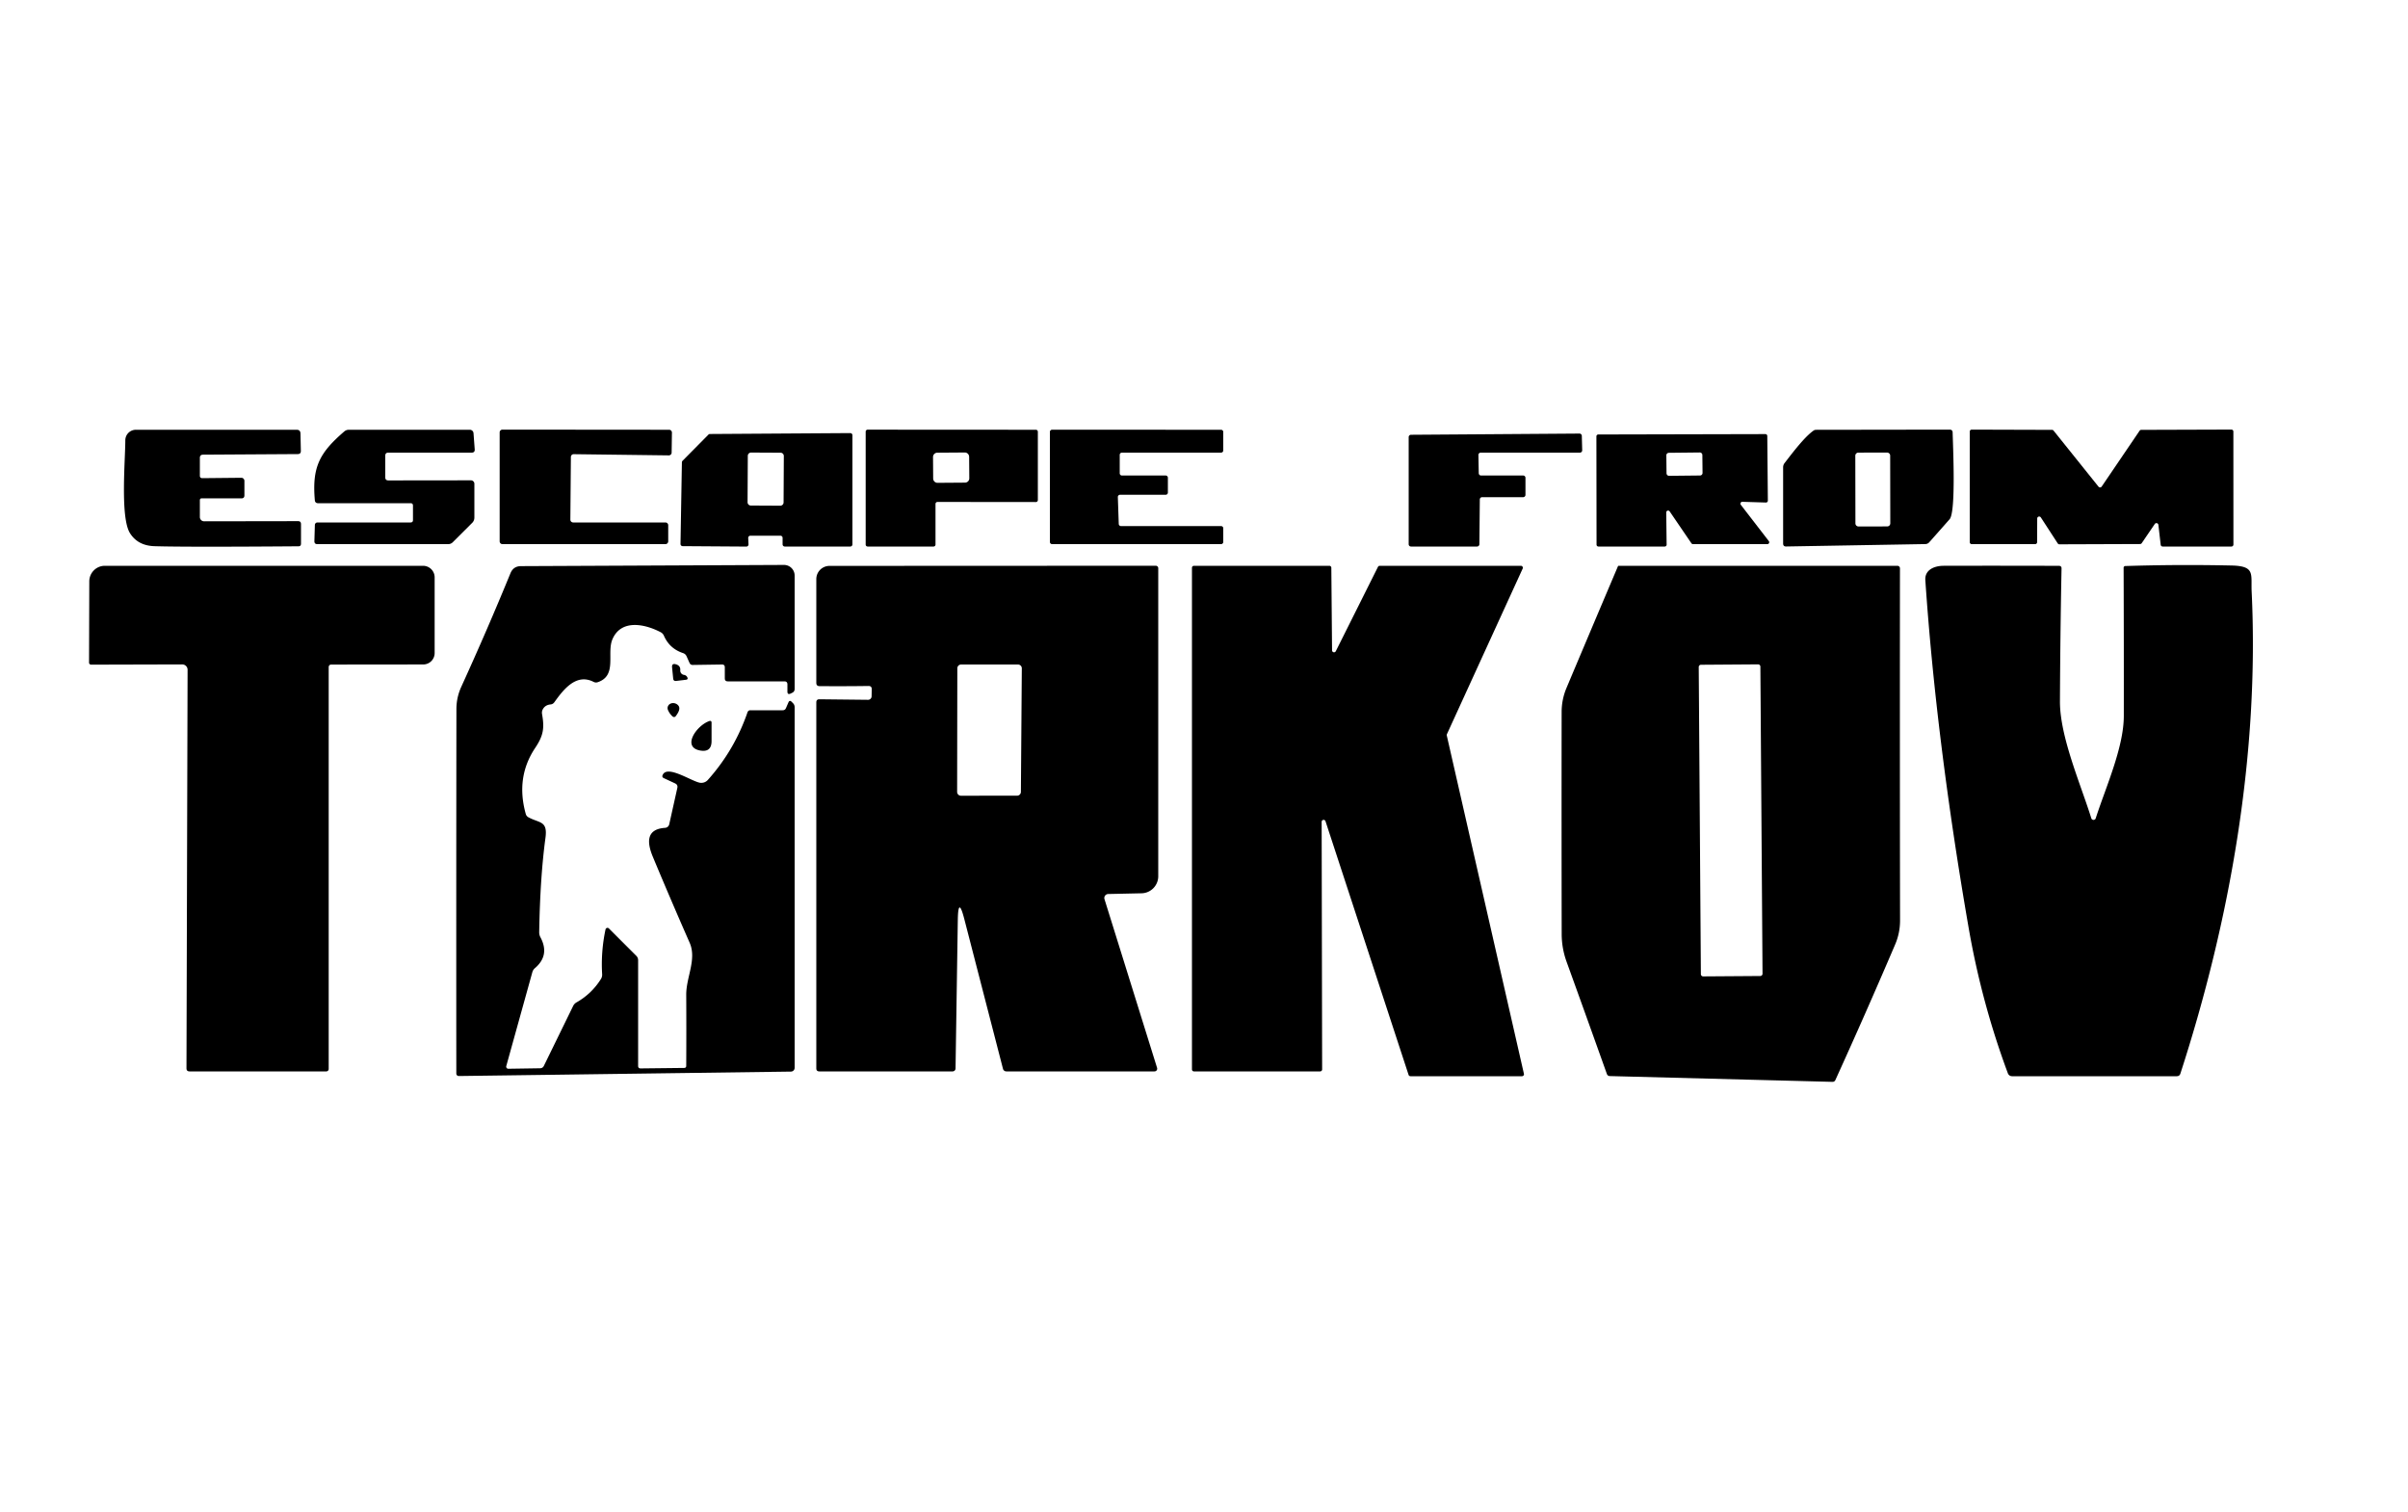 <svg xmlns="http://www.w3.org/2000/svg" viewBox="0.00 0.00 500.00 314.00"><path fill="#000000" d="  M 119.01 108.50  L 138.17 108.50  A 0.58 0.58 0.0 0 1 138.75 109.08  L 138.75 112.42  A 0.58 0.58 0.0 0 1 138.17 113.00  L 104.33 113.00  A 0.58 0.58 0.0 0 1 103.75 112.42  L 103.75 89.80  A 0.58 0.58 0.0 0 1 104.33 89.22  L 138.94 89.25  A 0.58 0.58 0.0 0 1 139.52 89.84  L 139.46 94.00  A 0.58 0.58 0.0 0 1 138.87 94.57  L 119.12 94.32  A 0.58 0.58 0.0 0 0 118.54 94.89  L 118.43 107.92  A 0.58 0.58 0.0 0 0 119.01 108.50  Z"></path><path fill="#000000" d="  M 215.50 89.66  L 215.50 103.85  A 0.41 0.41 0.0 0 1 215.09 104.26  L 194.66 104.24  A 0.41 0.41 0.0 0 0 194.25 104.65  L 194.25 113.09  A 0.41 0.41 0.0 0 1 193.84 113.50  L 180.16 113.50  A 0.41 0.41 0.0 0 1 179.75 113.09  L 179.75 89.64  A 0.41 0.41 0.0 0 1 180.16 89.23  L 215.09 89.25  A 0.41 0.41 0.0 0 1 215.50 89.66  Z  M 201.234 94.864  A 0.90 0.90 0.0 0 0 200.328 93.97  L 194.628 94.01  A 0.90 0.90 0.0 0 0 193.734 94.916  L 193.766 99.376  A 0.90 0.90 0.0 0 0 194.672 100.27  L 200.372 100.23  A 0.90 0.90 0.0 0 0 201.266 99.324  L 201.234 94.864  Z"></path><path fill="#000000" d="  M 232.76 109.25  L 253.54 109.25  A 0.46 0.46 0.0 0 1 254.00 109.71  L 254.00 112.54  A 0.46 0.46 0.0 0 1 253.54 113.00  L 218.46 113.00  A 0.46 0.46 0.0 0 1 218.00 112.54  L 218.00 89.70  A 0.46 0.46 0.0 0 1 218.46 89.24  L 253.54 89.25  A 0.46 0.46 0.0 0 1 254.00 89.71  L 254.00 93.54  A 0.46 0.46 0.0 0 1 253.54 94.00  L 232.96 94.00  A 0.46 0.46 0.0 0 0 232.50 94.46  L 232.50 98.29  A 0.46 0.46 0.0 0 0 232.96 98.75  L 242.04 98.75  A 0.46 0.46 0.0 0 1 242.50 99.21  L 242.50 102.29  A 0.46 0.46 0.0 0 1 242.04 102.75  L 232.57 102.75  A 0.46 0.46 0.0 0 0 232.11 103.23  L 232.30 108.81  A 0.46 0.46 0.0 0 0 232.76 109.25  Z"></path><path fill="#000000" d="  M 370.54 96.18  C 372.08 94.20 374.63 90.78 376.57 89.42  Q 376.80 89.26 377.07 89.26  L 404.82 89.22  Q 405.44 89.22 405.45 89.83  C 405.51 92.59 406.17 106.29 404.82 107.83  Q 402.72 110.22 400.60 112.60  Q 400.27 112.98 399.76 112.99  L 370.87 113.49  Q 370.25 113.50 370.25 112.87  L 370.25 97.04  A 1.42 1.41 63.8 0 1 370.54 96.18  Z  M 392.478 94.624  A 0.64 0.64 0.0 0 0 391.837 93.985  L 385.877 93.995  A 0.64 0.64 0.0 0 0 385.238 94.636  L 385.262 108.696  A 0.64 0.64 0.0 0 0 385.903 109.335  L 391.863 109.325  A 0.64 0.64 0.0 0 0 392.502 108.684  L 392.478 94.624  Z"></path><path fill="#000000" d="  M 423.01 107.68  L 422.99 112.59  A 0.41 0.41 0.0 0 1 422.58 113.00  L 409.41 113.00  A 0.41 0.41 0.0 0 1 409.00 112.59  L 409.00 89.63  A 0.41 0.41 0.0 0 1 409.41 89.22  L 426.08 89.27  A 0.41 0.41 0.0 0 1 426.40 89.42  L 435.74 101.07  A 0.41 0.41 0.0 0 0 436.40 101.04  L 444.27 89.45  A 0.41 0.41 0.0 0 1 444.61 89.27  L 463.33 89.21  A 0.41 0.41 0.0 0 1 463.74 89.62  L 463.75 113.09  A 0.41 0.41 0.0 0 1 463.34 113.50  L 449.06 113.50  A 0.41 0.41 0.0 0 1 448.65 113.14  L 448.17 109.00  A 0.41 0.41 0.0 0 0 447.42 108.82  L 444.71 112.80  A 0.41 0.41 0.0 0 1 444.37 112.98  L 427.61 113.04  A 0.41 0.41 0.0 0 1 427.27 112.85  L 423.76 107.45  A 0.41 0.41 0.0 0 0 423.01 107.68  Z"></path><path fill="#000000" d="  M 41.50 103.90  L 41.50 107.38  A 0.88 0.88 0.0 0 0 42.38 108.26  L 61.89 108.23  Q 62.50 108.23 62.50 108.83  L 62.50 112.91  Q 62.50 113.45 61.97 113.45  Q 38.42 113.63 32.09 113.43  Q 28.63 113.32 27.00 110.74  C 24.95 107.51 26.01 95.67 26.02 91.44  A 2.20 2.20 0.0 0 1 28.22 89.25  L 61.60 89.25  Q 62.37 89.25 62.39 90.02  L 62.47 93.65  Q 62.48 94.29 61.84 94.30  L 42.16 94.42  Q 41.50 94.43 41.50 95.09  L 41.50 98.78  Q 41.50 99.31 42.03 99.30  L 50.11 99.22  A 0.64 0.64 0.0 0 1 50.75 99.86  L 50.75 102.88  Q 50.75 103.50 50.12 103.50  L 41.91 103.49  Q 41.50 103.49 41.50 103.90  Z"></path><path fill="#000000" d="  M 85.25 104.50  L 65.98 104.50  A 0.60 0.60 0.0 0 1 65.38 103.95  C 64.76 96.98 66.35 94.03 71.49 89.60  Q 71.90 89.25 72.45 89.25  L 97.55 89.25  A 0.77 0.76 -2.0 0 1 98.32 89.96  L 98.57 93.31  Q 98.62 94.00 97.93 94.00  L 80.63 94.00  Q 80.00 94.00 80.00 94.63  L 80.00 99.14  Q 80.00 99.77 80.64 99.77  L 97.78 99.75  A 0.72 0.72 0.0 0 1 98.50 100.47  L 98.50 107.50  A 1.52 1.50 67.9 0 1 98.06 108.57  L 94.00 112.62  A 1.30 1.28 -67.1 0 1 93.09 113.00  L 65.88 113.00  Q 65.27 113.00 65.28 112.38  L 65.38 109.02  A 0.53 0.53 0.0 0 1 65.91 108.50  L 85.25 108.50  Q 85.75 108.50 85.75 108.00  L 85.75 105.00  Q 85.75 104.50 85.25 104.50  Z"></path><path fill="#000000" d="  M 155.36 111.72  L 155.42 113.03  A 0.45 0.45 0.0 0 1 154.97 113.51  L 141.74 113.42  A 0.45 0.45 0.0 0 1 141.30 112.97  L 141.59 96.01  A 0.45 0.45 0.0 0 1 141.72 95.70  L 147.10 90.26  A 0.45 0.45 0.0 0 1 147.42 90.13  L 176.55 89.94  A 0.45 0.45 0.0 0 1 177.00 90.39  L 177.00 113.05  A 0.45 0.45 0.0 0 1 176.55 113.50  L 162.95 113.50  A 0.45 0.45 0.0 0 1 162.50 113.05  L 162.50 111.70  A 0.45 0.45 0.0 0 0 162.05 111.25  L 155.80 111.25  A 0.45 0.45 0.0 0 0 155.36 111.72  Z  M 162.755 94.7  A 0.68 0.68 0.0 0 0 162.079 94.016  L 155.959 93.984  A 0.68 0.68 0.0 0 0 155.275 94.66  L 155.225 104.3  A 0.68 0.68 0.0 0 0 155.901 104.984  L 162.021 105.016  A 0.68 0.68 0.0 0 0 162.705 104.34  L 162.755 94.7  Z"></path><path fill="#000000" d="  M 307.53 98.75  L 316.27 98.75  A 0.48 0.48 0.0 0 1 316.75 99.23  L 316.75 102.77  A 0.48 0.48 0.0 0 1 316.27 103.25  L 307.75 103.25  A 0.48 0.48 0.0 0 0 307.27 103.72  L 307.18 113.03  A 0.48 0.48 0.0 0 1 306.70 113.50  L 292.98 113.50  A 0.48 0.48 0.0 0 1 292.50 113.02  L 292.50 90.77  A 0.48 0.48 0.0 0 1 292.98 90.29  L 327.97 90.04  A 0.48 0.48 0.0 0 1 328.45 90.51  L 328.53 93.51  A 0.48 0.48 0.0 0 1 328.05 94.00  L 307.46 94.00  A 0.48 0.48 0.0 0 0 306.98 94.49  L 307.05 98.28  A 0.48 0.48 0.0 0 0 307.53 98.75  Z"></path><path fill="#000000" d="  M 345.98 106.43  L 346.06 113.11  A 0.39 0.39 0.0 0 1 345.67 113.50  L 331.90 113.50  A 0.39 0.39 0.0 0 1 331.51 113.11  L 331.48 90.62  A 0.39 0.39 0.0 0 1 331.87 90.23  L 366.57 90.15  A 0.39 0.39 0.0 0 1 366.96 90.54  L 367.08 103.96  A 0.39 0.39 0.0 0 1 366.67 104.36  L 361.79 104.21  A 0.39 0.39 0.0 0 0 361.46 104.83  L 367.28 112.37  A 0.39 0.39 0.0 0 1 366.98 113.00  L 351.54 113.00  A 0.39 0.39 0.0 0 1 351.21 112.83  L 346.69 106.20  A 0.39 0.39 0.0 0 0 345.98 106.43  Z  M 353.48 94.491  A 0.53 0.53 0.0 0 0 352.945 93.966  L 346.525 94.034  A 0.53 0.53 0.0 0 0 346.001 94.569  L 346.04 98.289  A 0.53 0.53 0.0 0 0 346.575 98.814  L 352.995 98.746  A 0.53 0.53 0.0 0 0 353.519 98.211  L 353.48 94.491  Z"></path><path fill="#000000" d="  M 133.04 221.88  L 142.06 221.78  Q 142.48 221.77 142.49 221.35  Q 142.53 213.92 142.49 206.57  C 142.47 202.95 144.71 199.21 143.20 195.78  Q 139.29 186.89 135.56 177.94  C 134.34 175.01 134.11 172.18 138.10 171.92  A 0.95 0.94 4.1 0 0 138.96 171.18  L 140.64 163.64  Q 140.79 162.98 140.18 162.69  L 137.82 161.59  Q 137.41 161.40 137.58 160.98  C 138.47 158.77 143.43 162.16 145.26 162.54  A 1.81 1.80 26.6 0 0 146.97 161.98  Q 152.51 155.79 155.22 147.90  A 0.60 0.59 -80.3 0 1 155.78 147.50  L 162.52 147.50  Q 163.01 147.50 163.20 147.05  L 163.71 145.87  Q 163.95 145.32 164.37 145.74  L 164.65 146.02  Q 165.00 146.37 165.00 146.87  L 165.00 221.76  A 0.78 0.77 89.6 0 1 164.24 222.54  L 95.27 223.46  A 0.51 0.51 0.0 0 1 94.75 222.95  Q 94.72 185.10 94.77 147.23  Q 94.78 144.82 95.79 142.61  Q 101.25 130.63 105.99 119.05  Q 106.59 117.58 108.17 117.57  L 162.78 117.32  A 2.21 2.21 0.0 0 1 165.00 119.53  L 165.00 143.08  Q 165.00 143.63 164.50 143.87  L 164.17 144.03  Q 163.50 144.35 163.50 143.61  L 163.50 142.13  Q 163.50 141.50 162.87 141.50  L 151.13 141.50  Q 150.50 141.50 150.50 140.88  L 150.50 138.59  Q 150.50 137.99 149.90 138.00  L 143.82 138.09  Q 143.37 138.09 143.18 137.68  L 142.56 136.29  Q 142.34 135.80 141.83 135.63  Q 139.03 134.70 137.86 132.03  Q 137.65 131.54 137.18 131.29  C 133.71 129.48 128.95 128.64 127.18 132.73  C 125.91 135.64 128.23 140.29 124.12 141.67  Q 123.67 141.82 123.24 141.60  C 119.61 139.76 116.96 143.25 115.11 145.83  Q 114.82 146.24 114.32 146.29  Q 113.23 146.39 112.73 147.26  Q 112.46 147.74 112.55 148.28  C 113.06 151.15 112.87 152.72 111.14 155.30  Q 107.04 161.42 109.17 169.03  Q 109.30 169.50 109.73 169.73  C 112.05 170.99 113.74 170.41 113.26 174.00  Q 112.15 182.19 111.96 193.58  A 2.18 2.14 -59.0 0 0 112.21 194.63  Q 114.22 198.37 111.09 201.04  A 1.72 1.71 77.6 0 0 110.53 201.92  L 105.12 221.40  A 0.44 0.44 0.0 0 0 105.54 221.95  L 112.13 221.85  Q 112.69 221.84 112.93 221.35  L 119.01 208.91  Q 119.24 208.44 119.69 208.18  Q 122.86 206.38 124.78 203.31  A 1.68 1.67 59.4 0 0 125.03 202.33  Q 124.75 197.63 125.73 193.02  A 0.42 0.41 -61.6 0 1 126.43 192.81  L 132.12 198.50  Q 132.50 198.88 132.50 199.41  L 132.50 221.35  Q 132.50 221.89 133.04 221.88  Z"></path><path fill="#000000" d="  M 434.24 169.93  A 0.48 0.48 0.0 0 0 435.16 169.93  C 437.19 163.61 440.98 155.28 440.99 148.69  Q 441.01 133.86 440.95 117.91  A 0.35 0.35 0.0 0 1 441.28 117.55  Q 452.29 117.20 463.34 117.44  C 468.35 117.55 467.36 119.22 467.54 122.92  C 469.14 156.58 463.08 191.07 452.74 222.95  Q 452.56 223.50 451.99 223.50  L 417.79 223.50  A 0.93 0.91 -9.9 0 1 416.92 222.90  Q 411.45 208.20 408.74 192.50  Q 402.03 153.65 399.78 120.49  C 399.63 118.36 401.61 117.51 403.55 117.50  Q 415.53 117.47 427.53 117.51  Q 428.07 117.52 428.06 118.05  Q 427.79 131.85 427.73 145.61  C 427.69 152.96 432.04 162.86 434.24 169.93  Z"></path><path fill="#000000" d="  M 68.25 138.60  L 68.25 222.00  A 0.50 0.50 0.0 0 1 67.75 222.50  L 39.36 222.50  Q 38.72 222.50 38.72 221.86  L 38.95 139.09  A 1.11 1.11 0.0 0 0 37.84 137.98  L 18.92 138.03  A 0.43 0.42 0.7 0 1 18.49 137.60  L 18.54 120.73  A 3.24 3.23 -89.9 0 1 21.77 117.50  L 87.84 117.50  A 2.41 2.40 0.0 0 1 90.25 119.90  L 90.25 135.62  A 2.37 2.37 0.0 0 1 87.88 137.99  L 68.84 138.01  Q 68.25 138.01 68.25 138.60  Z"></path><path fill="#000000" d="  M 180.98 144.63  L 181.01 143.15  Q 181.02 142.44 180.32 142.46  Q 175.25 142.53 170.18 142.49  Q 169.50 142.49 169.50 141.81  L 169.50 120.26  A 2.74 2.74 0.0 0 1 172.24 117.52  L 239.99 117.49  A 0.51 0.51 0.0 0 1 240.50 118.00  L 240.50 181.97  A 3.54 3.54 0.0 0 1 237.03 185.51  L 230.12 185.66  A 0.83 0.83 0.0 0 0 229.34 186.74  L 240.26 221.77  A 0.57 0.56 81.6 0 1 239.72 222.50  L 208.96 222.50  A 0.72 0.72 0.0 0 1 208.26 221.96  L 200.24 190.90  Q 198.96 185.94 198.88 191.06  L 198.41 221.89  A 0.61 0.61 0.0 0 1 197.80 222.50  L 170.13 222.50  Q 169.50 222.50 169.50 221.87  L 169.50 145.86  Q 169.50 145.21 170.15 145.22  L 180.25 145.33  A 0.73 0.72 0.8 0 0 180.98 144.63  Z  M 199.57 138.00  A 0.79 0.79 0.0 0 0 198.78 138.79  L 198.74 164.46  A 0.79 0.79 0.0 0 0 199.53 165.25  L 211.19 165.24  A 0.79 0.79 0.0 0 0 211.98 164.46  L 212.17 138.80  A 0.79 0.79 0.0 0 0 211.38 138.00  L 199.57 138.00  Z"></path><path fill="#000000" d="  M 277.37 135.23  L 286.12 117.73  A 0.41 0.41 0.0 0 1 286.48 117.50  L 315.80 117.50  A 0.41 0.41 0.0 0 1 316.17 118.08  L 300.44 152.47  A 0.41 0.41 0.0 0 0 300.41 152.74  L 316.43 223.00  A 0.41 0.41 0.0 0 1 316.03 223.50  L 292.87 223.50  A 0.41 0.41 0.0 0 1 292.48 223.22  L 275.22 170.52  A 0.41 0.41 0.0 0 0 274.43 170.65  L 274.53 222.09  A 0.41 0.41 0.0 0 1 274.12 222.50  L 247.91 222.50  A 0.41 0.41 0.0 0 1 247.50 222.09  L 247.50 117.91  A 0.41 0.41 0.0 0 1 247.91 117.50  L 276.03 117.50  A 0.41 0.41 0.0 0 1 276.44 117.91  L 276.59 135.05  A 0.41 0.41 0.0 0 0 277.37 135.23  Z"></path><path fill="#000000" d="  M 335.96 117.58  A 0.13 0.12 9.7 0 1 336.08 117.50  L 393.98 117.50  A 0.53 0.53 0.0 0 1 394.51 118.03  Q 394.47 154.46 394.53 191.15  Q 394.53 193.77 393.50 196.17  Q 387.47 210.29 381.11 224.27  Q 380.92 224.69 380.47 224.67  L 334.27 223.47  Q 333.81 223.46 333.65 223.02  Q 329.49 211.35 325.28 199.71  Q 324.28 196.93 324.27 193.99  Q 324.23 170.94 324.26 147.88  Q 324.26 145.25 325.28 142.84  Q 330.51 130.42 335.96 117.58  Z  M 365.527 138.436  A 0.47 0.47 0.0 0 0 365.054 137.969  L 353.194 138.052  A 0.47 0.47 0.0 0 0 352.728 138.525  L 353.173 202.304  A 0.47 0.47 0.0 0 0 353.646 202.771  L 365.506 202.688  A 0.47 0.47 0.0 0 0 365.973 202.214  L 365.527 138.436  Z"></path><path fill="#000000" d="  M 142.01 140.15  Q 142.49 140.23 142.70 140.63  Q 142.96 141.11 142.42 141.17  L 140.40 141.41  Q 139.83 141.48 139.78 140.91  L 139.55 138.59  Q 139.47 137.71 140.32 137.95  Q 141.33 138.23 141.25 139.19  A 0.90 0.89 -83.5 0 0 142.01 140.15  Z"></path><path fill="#000000" d="  M 140.30 148.74  A 0.44 0.43 39.3 0 1 139.67 148.80  Q 139.07 148.28 138.71 147.48  A 1.26 1.11 19.1 0 1 140.90 146.59  Q 141.40 147.31 140.30 148.74  Z"></path><path fill="#000000" d="  M 145.38 155.86  C 141.47 155.15 144.69 150.58 147.35 149.72  A 0.31 0.31 0.0 0 1 147.75 150.01  L 147.75 153.88  Q 147.75 156.29 145.38 155.86  Z"></path></svg>